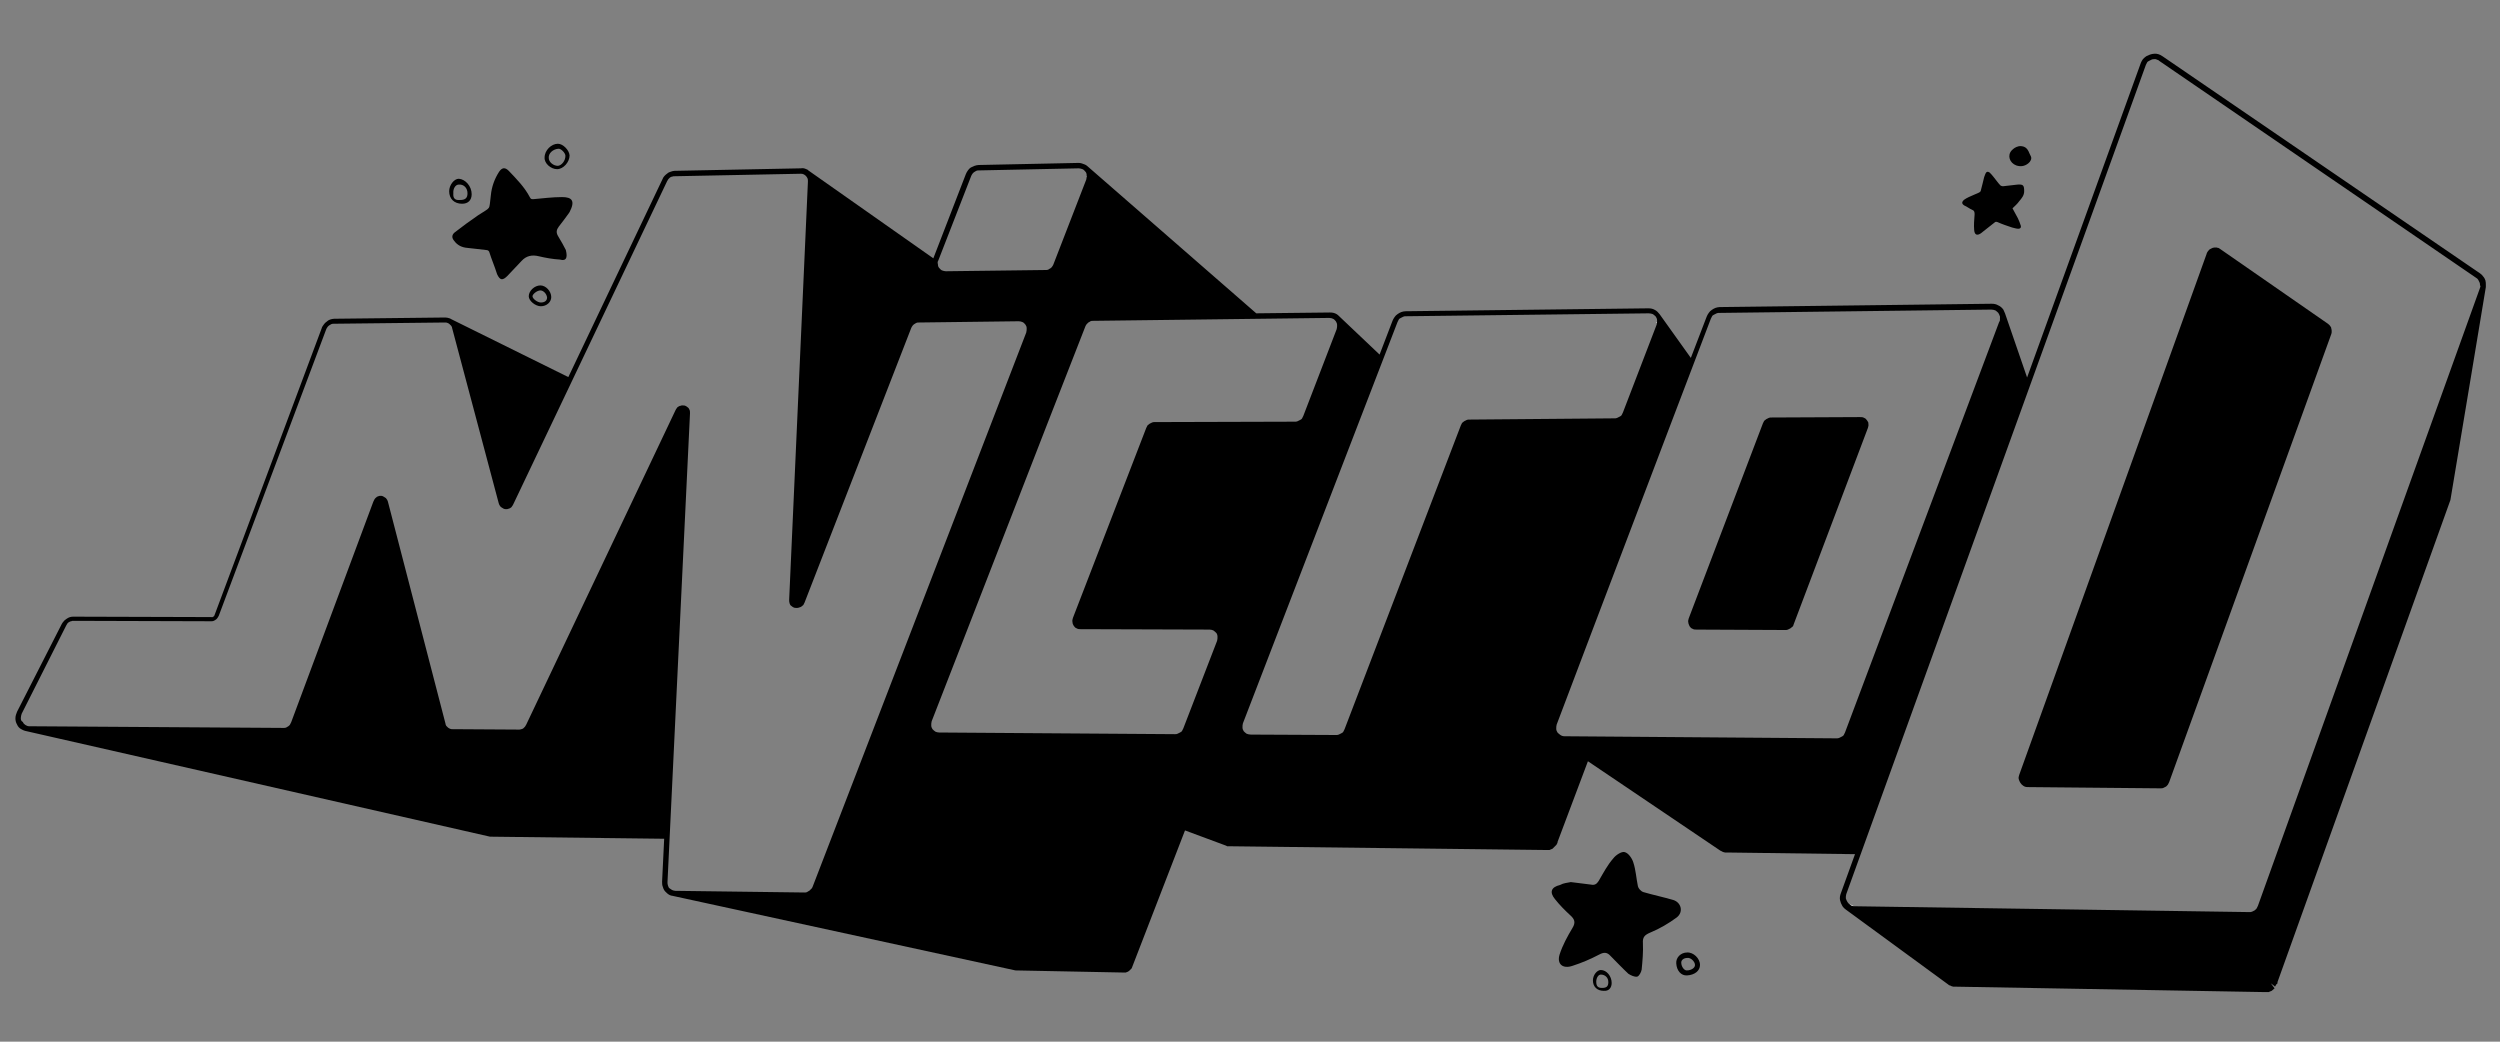 <?xml version="1.0" encoding="utf-8"?>
<!-- Generator: Adobe Illustrator 23.0.3, SVG Export Plug-In . SVG Version: 6.00 Build 0)  -->
<svg version="1.1" id="Layer_1" xmlns="http://www.w3.org/2000/svg" xmlns:xlink="http://www.w3.org/1999/xlink" x="0px" y="0px"
	 viewBox="0 0 600 250" style="enable-background:new 0 0 600 250;" xml:space="preserve">
<rect x="0" y="0" width="600" height="250" fill="#808080" stroke="none"/>
<style type="text/css">
	.st0{fill:none;stroke:#FFFFFF;stroke-width:0.25;stroke-miterlimit:10;}
</style>
<g>
	<path d="M377,211.7c1.6,0.2,3.2,0.4,4.8,0.6c0.9,0.2,1.4-0.1,1.9-0.9c1.1-1.9,2.1-3.8,3.5-5.4c0.6-0.8,2-1.7,2.7-1.5
		c0.9,0.2,1.8,1.5,2.1,2.5c0.6,1.8,0.7,3.8,1.1,5.7c0.1,0.5,0.7,1.2,1.3,1.4c2.4,0.7,4.8,1.2,7.2,1.9c1.9,0.6,2.5,2.9,0.8,4.2
		c-1.9,1.4-4.1,2.7-6.3,3.6c-1.4,0.6-1.9,1.1-1.8,2.6c0.1,2.1-0.1,4.2-0.3,6.3c-0.1,0.6-0.6,1.6-1.1,1.7c-0.6,0.1-1.5-0.3-2.1-0.7
		c-1.5-1.4-2.9-2.9-4.3-4.3c-0.8-0.9-1.6-0.9-2.7-0.3c-2.1,1.1-4.2,2-6.4,2.7c-2.3,0.8-3.8-0.4-3.1-2.7c0.7-2.2,1.9-4.4,3.1-6.4
		c0.8-1.3,0.5-2.1-0.5-3c-1.3-1.2-2.6-2.5-3.7-3.9c-1.4-1.7-0.9-2.9,1.2-3.4C375.3,211.9,376.1,211.9,377,211.7z"/>
	<path d="M386.8,235.9c0,1.2-0.7,2-1.9,1.9c-1.6,0-2.6-1-2.6-2.5c0-1.3,1-2.5,1.9-2.5C385.6,232.8,386.8,234.3,386.8,235.9z
		 M384.5,237.1c1.1,0,1.5-0.4,1.5-1.4c0-1.1-0.8-1.8-1.8-1.8c-0.6,0-1.1,0.8-1.1,1.7C383.1,236.7,383.5,237.1,384.5,237.1z"/>
	<path d="M404.9,228.6c1.5-0.1,3.1,1.4,3.1,3c0,1.4-1.3,2.4-3.1,2.5c-1.4,0.1-2.5-1.1-2.6-2.9C402.2,229.8,403.4,228.6,404.9,228.6z
		 M406.8,231.6c0-0.8-1-1.8-1.8-1.7c-0.9,0-1.5,0.5-1.5,1.1c0,1,0.7,1.9,1.3,1.9C405.9,232.9,406.8,232.3,406.8,231.6z"/>
</g>
<g>
	<path d="M135.8,60c-0.4-0.8-1.1-2.1-1.9-3.4c-0.5-0.9-0.3-1.5,0.2-2.2c0.8-1,1.6-2.1,2.4-3.2c0.1-0.1,0.1-0.2,0.2-0.3
		c1.4-2.7,0.6-3.6-1.8-3.6c-2.3,0-4.6,0.3-6.9,0.5c-0.4,0-0.6,0-0.8-0.4c-1.3-2.5-3.2-4.4-5.1-6.4c-0.9-0.9-1.6-0.8-2.3,0.2
		c-1.1,1.7-1.8,3.6-2,5.7c-0.5,3.8,0.2,2.6-3.1,4.8c-1.9,1.3-3.8,2.7-5.6,4.1c-0.7,0.6-0.7,1.3-0.1,2c0.8,1.1,1.9,1.6,3.2,1.7
		c1.5,0.2,3,0.3,4.4,0.5c0.5,0,0.8,0.2,0.9,0.7c0.5,1.6,1.2,3.2,1.7,4.8c0,0.1,0.1,0.2,0.1,0.3c0.7,1.5,1.3,1.6,2.5,0.4
		c1.1-1.2,2.3-2.4,3.4-3.6s2.5-1.5,4.1-1.1c1.7,0.4,3.4,0.7,5.1,0.8C135.8,62.7,136.3,62,135.8,60z"/>
	<path d="M133.9,34.5c1.2,0,2.7,1.5,2.8,2.8c0,1.6-1.5,3.3-3,3.3s-3.1-1.4-3-2.8C130.7,36.1,132.3,34.5,133.9,34.5z M135.7,37.4
		c0-0.7-1.1-1.8-1.7-1.7c-1.3,0.1-2.4,1.1-2.3,2.2c0,1,1.1,1.9,2.2,1.9C134.8,39.7,135.7,38.6,135.7,37.4z"/>
	<path d="M129.7,68.5c1.3,0,2.6,1.4,2.6,2.8c0,1.2-1.1,2.2-2.5,2.2c-1.3,0-2.9-1.3-2.9-2.4C126.9,69.8,128.3,68.5,129.7,68.5z
		 M129.7,69.7c-0.8,0-1.9,0.9-1.9,1.4c0,0.6,1.2,1.5,2,1.5c1,0,1.5-0.5,1.5-1.2C131.2,70.5,130.4,69.7,129.7,69.7z"/>
	<path d="M113.2,46.6c0,1.5-0.9,2.3-2.3,2.3c-1.9,0-3.1-1.2-3.1-3c0-1.5,1.2-3,2.3-3C111.7,43,113.2,44.7,113.2,46.6z M110.4,48
		c1.3,0,1.8-0.5,1.8-1.6c0-1.3-0.9-2.2-2.1-2.1c-0.8,0-1.4,1-1.3,2.1C108.7,47.6,109.2,48.1,110.4,48z"/>
</g>
<g>
	<path d="M483,50c0.4,0.8,0.9,1.6,1.3,2.4c0.3,0.6,0.5,1.2,0.7,1.8c0.1,0.4-0.1,0.7-0.6,0.7s-1-0.2-1.5-0.3
		c-1.2-0.4-2.4-0.8-3.5-1.3c-0.3-0.1-0.5-0.1-0.7,0.1c-1.1,0.9-2.2,1.7-3.3,2.6c-0.9,0.6-1.5,0.4-1.6-0.8s0-2.4,0.1-3.7
		c0-0.5,0-0.9-0.5-1.1c-0.7-0.3-1.3-0.8-2-1.1c-0.6-0.4-0.6-0.8-0.1-1.3c0.4-0.3,0.8-0.5,1.2-0.7c0.8-0.4,1.7-0.7,2.5-1.1
		c0.2-0.1,0.4-0.3,0.4-0.5c0.3-1,0.5-2.1,0.8-3.2c0.1-0.3,0.2-0.6,0.3-0.8c0.2-0.5,0.6-0.6,1-0.3c0.3,0.3,0.6,0.6,0.9,1
		c0.6,0.7,1.1,1.5,1.7,2.1c0.1,0.1,0.4,0.2,0.6,0.2c1.2-0.1,2.3-0.3,3.5-0.4c1.4-0.1,1.6,0.2,1.6,1.6c0,1-0.6,1.7-1.2,2.4
		C484.2,48.9,483.6,49.4,483,50z"/>
	<path d="M483.9,39.7c-1.6-0.6-2.2-2.4-1.1-3.6c0.5-0.5,0.9-0.8,1.7-1c0.4-0.1,1.2,0,1.6,0.3c0.8,0.6,0.8,1.2,1.3,2.1
		c0.3,0.6-0.1,1.3-0.6,1.7C485.8,40,484.8,40,483.9,39.7z"/>
</g>
<path class="st0" d="M321.1,78.2C321.1,78.2,321.1,78.3,321.1,78.2C321.1,78.3,321.1,78.3,321.1,78.2L321.1,78.2
	C321.1,78.2,321.1,78.2,321.1,78.2z M260.8,42.4L260.8,42.4L260.8,42.4L260.8,42.4C260.8,42.3,260.8,42.3,260.8,42.4z M397.6,77.5
	L397.6,77.5L397.6,77.5C397.6,77.4,397.6,77.4,397.6,77.5z M480.2,76.4L480.2,76.4L480.2,76.4c0,0,0-0.2,0-0.3
	C480.1,76.2,480.2,76.3,480.2,76.4z M480.1,76.6C480.1,76.6,480.1,76.7,480.1,76.6C480.1,76.7,480.1,76.7,480.1,76.6
	c0,0.2-0.1,0.3-0.1,0.5C480.1,76.9,480.1,76.8,480.1,76.6z M444.1,217.2L444.1,217.2c0.1,0.1,0.2,0.1,0.4,0.2h-0.1
	C444.3,217.3,444.2,217.2,444.1,217.2z"/>
<g>
	<path d="M448.1,100.9c-0.2-0.3-0.4-0.5-0.7-0.6c-0.3-0.2-0.6-0.2-1-0.2l-21.3,0.1c-0.2,0-0.4,0-0.6,0.1s-0.4,0.2-0.6,0.3
		c-0.2,0.1-0.3,0.3-0.5,0.4c-0.1,0.2-0.2,0.4-0.3,0.6l-17.8,46.8c-0.1,0.3-0.2,0.7-0.1,1c0,0.3,0.2,0.6,0.3,0.9
		c0.2,0.3,0.4,0.5,0.7,0.6c0.3,0.2,0.6,0.2,1,0.2l21.3,0.1c0.2,0,0.4,0,0.6-0.1s0.4-0.2,0.6-0.3s0.3-0.3,0.5-0.4s0.2-0.4,0.3-0.6
		l17.8-47.1c0.1-0.3,0.2-0.7,0.1-1C448.5,101.5,448.3,101.2,448.1,100.9z"/>
	<g>
		<path d="M559.2,78.2c-0.1-0.2-0.3-0.3-0.5-0.5l-25.8-17.9c-0.1-0.1-0.2-0.1-0.3-0.2c-0.1-0.1-0.2-0.1-0.3-0.1s-0.2-0.1-0.3-0.1
			s-0.2,0-0.3,0c-0.2,0-0.4,0-0.7,0.1c-0.2,0.1-0.4,0.2-0.6,0.3c-0.2,0.1-0.3,0.3-0.5,0.5c-0.1,0.2-0.3,0.4-0.3,0.6l-45,125.1
			c-0.1,0.3-0.2,0.7-0.1,1s0.2,0.6,0.4,0.9c0.2,0.3,0.4,0.5,0.7,0.7c0.3,0.2,0.6,0.3,1,0.3l31.9,0.3c0.2,0,0.5,0,0.7-0.1
			s0.4-0.2,0.6-0.3c0.2-0.1,0.3-0.3,0.5-0.5c0.1-0.2,0.2-0.4,0.3-0.6l38.9-107.5c0.1-0.2,0.1-0.4,0.1-0.7c0-0.2,0-0.4-0.1-0.7
			C559.5,78.6,559.4,78.4,559.2,78.2z"/>
		<path d="M596.5,67.3c-0.1-0.3-0.3-0.7-0.5-0.9c-0.2-0.3-0.5-0.6-0.8-0.8L519,13.5c-0.2-0.1-0.3-0.2-0.5-0.3s-0.3-0.1-0.5-0.2
			c-0.2,0-0.3-0.1-0.5-0.1s-0.3,0-0.5,0c-0.3,0-0.7,0.1-1,0.2c-0.3,0.1-0.6,0.3-0.9,0.4c-0.3,0.2-0.5,0.4-0.8,0.7
			c-0.2,0.3-0.4,0.6-0.5,0.9l-27.3,75.5l-5.3-15.4l0,0l0,0c-0.1-0.3-0.3-0.6-0.4-0.9c-0.3-0.4-0.7-0.8-1.2-1c-0.5-0.3-1-0.4-1.6-0.4
			l-65.3,0.8c-0.3,0-0.7,0.1-1,0.2s-0.6,0.3-0.9,0.5s-0.5,0.4-0.7,0.7c-0.2,0.3-0.4,0.6-0.5,0.9l-3.8,9.9l-7.5-10.5l0,0
			c-0.3-0.4-0.7-0.8-1.1-1c-0.5-0.3-1-0.4-1.6-0.4l-58.3,0.7c-0.3,0-0.7,0.1-1,0.2s-0.6,0.3-0.9,0.5s-0.5,0.4-0.7,0.7
			c-0.2,0.3-0.4,0.6-0.5,0.9l-3.1,8.1l-9.7-9.2l0,0c-0.2-0.2-0.4-0.4-0.6-0.5c-0.5-0.3-1-0.4-1.6-0.4l-17.7,0.2L261,39.9l0,0
			c-0.2-0.2-0.4-0.3-0.6-0.4c-0.5-0.2-1-0.4-1.5-0.4l-24,0.5c-0.3,0-0.7,0.1-1,0.2c-0.3,0.1-0.6,0.3-0.9,0.4
			c-0.3,0.2-0.5,0.4-0.7,0.7s-0.4,0.6-0.5,0.9L224,62l-30-21.1l-0.1-0.1c-0.1-0.1-0.3-0.2-0.4-0.2c-0.4-0.2-0.8-0.3-1.3-0.2
			L161.9,41c-0.3,0-0.6,0.1-0.9,0.2c-0.3,0.1-0.6,0.2-0.8,0.4c-0.3,0.2-0.5,0.4-0.7,0.6c-0.2,0.2-0.4,0.5-0.5,0.8l-22.6,47.5
			l-28.1-13.9l0,0l0,0c-0.1-0.1-0.2-0.1-0.4-0.2c-0.3-0.1-0.7-0.2-1-0.2l-26.7,0.3c-0.3,0-0.7,0.1-1,0.2s-0.6,0.3-0.8,0.5
			c-0.3,0.2-0.5,0.4-0.7,0.7c-0.2,0.3-0.4,0.5-0.5,0.9l-25.7,68.8c0,0.1-0.1,0.2-0.1,0.2c0,0.1-0.1,0.1-0.2,0.2
			c-0.1,0-0.1,0.1-0.2,0.1c-0.1,0-0.1,0.1-0.2,0L17.7,148c-0.3,0-0.6,0-0.9,0.1s-0.5,0.2-0.8,0.4c-0.2,0.2-0.5,0.3-0.7,0.6
			c-0.2,0.2-0.4,0.5-0.5,0.7l-10.7,21c-0.2,0.5-0.4,1-0.4,1.6c0,0.5,0.1,1,0.4,1.5c0.2,0.5,0.6,0.9,1,1.1c0.3,0.2,0.6,0.3,0.9,0.4
			l111.6,25.4h0.1l41.7,0.5l-0.5,10.3c0,0.4,0,0.9,0.2,1.3c0.1,0.4,0.3,0.8,0.6,1.1s0.6,0.6,1,0.8c0.2,0.1,0.5,0.2,0.7,0.2
			l82.3,17.9l25.5,0.5c0.2,0,0.4,0,0.5,0s0.1,0,0.2,0s0.1,0,0.2,0h0.1c0.2-0.1,0.3-0.1,0.5-0.2l0.3-0.2l0.6-0.6l12.8-33.1l9.7,3.6
			c0.1,0,0.2,0.1,0.2,0.1c0.1,0,0.1,0,0.2,0.1c0.1,0,0.1,0,0.2,0s0.2,0,0.3,0l76,0.9c0.2,0,0.4,0,0.5,0s0.1,0,0.2,0c0,0,0.1,0,0.2,0
			l0.2-0.1c0.2-0.1,0.3-0.1,0.5-0.2l0,0l0.1-0.1l0.1-0.1l0.1-0.1l0.7-0.7v-0.1l0.2-0.3v-0.2l7.3-19.4l31.7,21.4
			c0.1,0.1,0.2,0.1,0.4,0.2c0.1,0.1,0.2,0.1,0.4,0.2c0.1,0,0.3,0.1,0.4,0.1s0.3,0,0.4,0l30.8,0.4l-3.4,9.4c-0.2,0.5-0.3,1.1-0.2,1.6
			c0.1,0.5,0.3,1,0.6,1.5c0.2,0.3,0.5,0.6,0.8,0.8l0,0l0,0l24.6,18c0.1,0.1,0.2,0.2,0.4,0.2c0.1,0.1,0.3,0.1,0.4,0.2
			c0.1,0,0.3,0.1,0.4,0.1c0.2,0,0.3,0,0.5,0l74.2,1.3c0,0,0,0,0.1,0c0.2,0,0.3,0,0.5,0c0.1,0,0.1,0,0.2,0c0,0,0.1,0,0.2,0l0.2-0.1
			c0.2-0.1,0.3-0.1,0.5-0.2l0.7-0.6L545,236l0.8,0.6l0.2,0.2l0,0l0,0l0.3-0.5c0,0,0-0.1,0.1-0.1l0.2-0.2v-0.3L588.1,120l4.9-29.4
			l3.6-21.7l0,0l0,0c0-0.2,0-0.3,0-0.5C596.6,68,596.6,67.7,596.5,67.3z M225.2,62.5l7.9-20.3c0.1-0.2,0.2-0.4,0.3-0.5
			c0.1-0.2,0.3-0.3,0.4-0.4c0.2-0.1,0.3-0.2,0.5-0.3s0.4-0.1,0.6-0.1l24-0.5c0.3,0,0.6,0.1,0.9,0.2c0.3,0.1,0.5,0.4,0.7,0.6
			c0.2,0.2,0.3,0.5,0.3,0.9s0,0.6-0.1,1l-7.9,20.4c-0.1,0.2-0.2,0.4-0.3,0.5c-0.1,0.2-0.3,0.3-0.4,0.4c-0.2,0.1-0.4,0.2-0.5,0.3
			c-0.2,0.1-0.4,0.1-0.6,0.1l-24,0.3c-0.3,0-0.6-0.1-0.9-0.2c-0.3-0.1-0.5-0.4-0.7-0.6s-0.3-0.5-0.3-0.9
			C225,63.1,225,62.8,225.2,62.5z M194.6,213.4c-0.1,0.2-0.3,0.3-0.4,0.4c-0.2,0.1-0.4,0.2-0.5,0.3c-0.2,0.1-0.4,0.1-0.6,0.1
			l-31-0.4c-0.3,0-0.5-0.1-0.8-0.2c-0.2-0.1-0.4-0.3-0.6-0.4s-0.3-0.4-0.4-0.7s-0.1-0.5-0.1-0.8l5.4-112.5c0-0.3,0-0.6-0.1-0.8
			c-0.1-0.2-0.2-0.5-0.4-0.6c-0.2-0.2-0.4-0.3-0.6-0.4c-0.2-0.1-0.5-0.1-0.7-0.1s-0.3,0-0.5,0.1c-0.2,0-0.3,0.1-0.5,0.2
			s-0.3,0.2-0.4,0.4c-0.1,0.1-0.2,0.3-0.3,0.5l-35.8,75.4c-0.1,0.2-0.2,0.3-0.3,0.5c-0.1,0.1-0.3,0.3-0.4,0.4
			c-0.2,0.1-0.3,0.2-0.5,0.2c-0.2,0.1-0.4,0.1-0.5,0.1l-16-0.1c-0.2,0-0.4,0-0.6-0.1s-0.4-0.2-0.5-0.3s-0.3-0.3-0.4-0.4
			c-0.1-0.2-0.2-0.4-0.2-0.6l-13.8-53.2c-0.1-0.2-0.1-0.4-0.3-0.6c-0.1-0.2-0.2-0.3-0.4-0.4c-0.2-0.1-0.3-0.2-0.5-0.3
			c-0.2-0.1-0.4-0.1-0.5-0.1c-0.2,0-0.4,0-0.6,0.1s-0.4,0.1-0.5,0.3c-0.2,0.1-0.3,0.3-0.4,0.4c-0.1,0.2-0.2,0.4-0.3,0.6l-19.7,52.9
			c-0.1,0.2-0.2,0.4-0.3,0.6c-0.1,0.2-0.3,0.3-0.4,0.4c-0.2,0.1-0.3,0.2-0.5,0.3s-0.4,0.1-0.6,0.1L7,174.3c-0.3,0-0.6-0.1-0.9-0.3
			s-0.5-0.4-0.6-0.7C5,173,5,172.7,5,172.3c0-0.3,0.1-0.7,0.2-1l10.7-21.2c0.1-0.2,0.2-0.3,0.3-0.5c0.1-0.1,0.3-0.3,0.4-0.3
			c0.1-0.1,0.3-0.2,0.5-0.2c0.2-0.1,0.3-0.1,0.5-0.1l33.1,0.1c0.2,0,0.4,0,0.6-0.1c0.2-0.1,0.4-0.2,0.5-0.3c0.2-0.1,0.3-0.3,0.4-0.4
			c0.1-0.2,0.2-0.3,0.3-0.5L78.3,79c0.1-0.2,0.2-0.4,0.3-0.5c0.1-0.2,0.3-0.3,0.4-0.4c0.2-0.1,0.3-0.2,0.5-0.3
			c0.2-0.1,0.4-0.1,0.6-0.1l26.7-0.3c0.2,0,0.4,0,0.6,0.1s0.3,0.1,0.5,0.3c0.1,0.1,0.3,0.3,0.4,0.4c0.1,0.2,0.2,0.3,0.2,0.5
			l11.2,42.1c0.1,0.2,0.1,0.4,0.3,0.6c0.1,0.2,0.2,0.3,0.4,0.4c0.2,0.1,0.3,0.2,0.5,0.3s0.4,0.1,0.6,0.1s0.3,0,0.5-0.1
			c0.2,0,0.3-0.1,0.5-0.2s0.3-0.2,0.4-0.4c0.1-0.1,0.2-0.3,0.3-0.5l36.9-77.5c0.1-0.2,0.2-0.3,0.3-0.5c0.1-0.1,0.3-0.3,0.4-0.4
			c0.2-0.1,0.3-0.2,0.5-0.2c0.2-0.1,0.4-0.1,0.5-0.1l30.3-0.6c0.3,0,0.5,0,0.7,0.1s0.4,0.2,0.6,0.4c0.2,0.2,0.3,0.4,0.4,0.6
			c0.1,0.2,0.1,0.5,0.1,0.8l-4.5,100.3c0,0.3,0,0.6,0.1,0.9c0.1,0.3,0.2,0.5,0.4,0.6c0.2,0.2,0.4,0.3,0.6,0.4
			c0.2,0.1,0.5,0.1,0.7,0.1s0.4,0,0.6-0.1c0.2-0.1,0.4-0.1,0.5-0.2c0.2-0.1,0.3-0.3,0.5-0.4c0.1-0.2,0.2-0.4,0.3-0.6l25.6-65.9
			c0.1-0.2,0.2-0.4,0.3-0.5c0.1-0.2,0.3-0.3,0.4-0.4c0.2-0.1,0.3-0.2,0.5-0.3c0.2-0.1,0.4-0.1,0.6-0.1l24-0.3c0.3,0,0.7,0.1,0.9,0.2
			c0.3,0.1,0.5,0.4,0.7,0.6c0.2,0.3,0.3,0.5,0.3,0.9c0,0.3,0,0.6-0.1,1L195,212.9C194.9,213.1,194.8,213.3,194.6,213.4z
			 M277.1,101.3c-0.2,0-0.4,0-0.6,0.1s-0.4,0.2-0.6,0.3s-0.3,0.3-0.5,0.4c-0.1,0.2-0.2,0.4-0.3,0.6l-17.6,45.6
			c-0.1,0.3-0.2,0.7-0.1,1c0,0.3,0.1,0.6,0.3,0.9c0.2,0.3,0.4,0.5,0.7,0.6c0.3,0.2,0.6,0.2,0.9,0.2l31,0.1c0.3,0,0.7,0.1,0.9,0.2
			c0.3,0.2,0.5,0.4,0.7,0.6s0.3,0.6,0.3,0.9c0,0.3,0,0.7-0.1,1l-8.1,21c-0.1,0.2-0.2,0.4-0.3,0.6c-0.1,0.2-0.3,0.3-0.5,0.4
			c-0.2,0.1-0.4,0.2-0.6,0.3s-0.4,0.1-0.6,0.1l-56.6-0.4c-0.3,0-0.7-0.1-0.9-0.2c-0.3-0.2-0.5-0.4-0.7-0.6c-0.2-0.3-0.3-0.6-0.3-0.9
			c0-0.3,0-0.7,0.1-1l8.6-22.1l19.2-49.4l9.1-23.3c0.1-0.2,0.2-0.4,0.3-0.5s0.3-0.3,0.4-0.4c0.2-0.1,0.4-0.2,0.5-0.3
			c0.2-0.1,0.4-0.1,0.6-0.1l56.7-0.7c0.4,0,0.7,0.1,0.9,0.2c0.3,0.1,0.5,0.4,0.7,0.6c0.2,0.3,0.3,0.6,0.3,0.9s0,0.7-0.1,1l-8,20.8
			c-0.1,0.2-0.2,0.4-0.3,0.6c-0.1,0.2-0.3,0.3-0.5,0.4s-0.4,0.2-0.6,0.3c-0.2,0.1-0.4,0.1-0.6,0.1L277.1,101.3z M352.6,100.7
			c-0.2,0-0.4,0-0.6,0.1s-0.4,0.2-0.6,0.3c-0.2,0.1-0.3,0.3-0.5,0.4c-0.1,0.2-0.2,0.4-0.3,0.6L322.7,175c-0.1,0.2-0.2,0.4-0.3,0.6
			c-0.1,0.2-0.3,0.3-0.5,0.4c-0.2,0.1-0.4,0.2-0.6,0.3s-0.4,0.1-0.6,0.1l-20.5-0.1c-0.4,0-0.7-0.1-1-0.2c-0.3-0.2-0.5-0.4-0.7-0.6
			c-0.2-0.3-0.3-0.6-0.3-0.9c0-0.3,0-0.7,0.1-1L307,151l19.3-50.1l9.1-23.6c0.1-0.2,0.2-0.4,0.3-0.6c0.1-0.2,0.3-0.3,0.5-0.4
			s0.4-0.2,0.6-0.3c0.2-0.1,0.4-0.1,0.6-0.1l58.3-0.7c0.4,0,0.7,0.1,1,0.2c0.3,0.2,0.5,0.4,0.7,0.6c0.2,0.3,0.3,0.6,0.3,0.9
			s0,0.7-0.1,1L389.5,99c-0.1,0.2-0.2,0.4-0.3,0.6c-0.1,0.2-0.3,0.3-0.5,0.4s-0.4,0.2-0.6,0.3c-0.2,0.1-0.4,0.1-0.6,0.1L352.6,100.7
			z M442.8,175.8c-0.1,0.2-0.2,0.4-0.3,0.6c-0.1,0.2-0.3,0.3-0.5,0.4c-0.2,0.1-0.4,0.2-0.6,0.3s-0.4,0.1-0.7,0.1l-65.2-0.5
			c-0.4,0-0.7-0.1-1-0.3s-0.5-0.4-0.7-0.6c-0.2-0.3-0.3-0.6-0.3-0.9c0-0.3,0-0.7,0.1-1l8.6-22.7l19.3-50.8l9.1-23.9
			c0.1-0.2,0.2-0.4,0.3-0.6c0.1-0.2,0.3-0.3,0.5-0.4s0.4-0.2,0.6-0.3c0.2-0.1,0.4-0.1,0.6-0.1l65.3-0.8c0.4,0,0.7,0.1,1,0.2
			c0.3,0.2,0.5,0.4,0.7,0.6c0.2,0.3,0.3,0.6,0.4,0.9c0,0.3,0,0.7-0.1,1L442.8,175.8z M469.5,235.3L469.5,235.3L469.5,235.3
			L469.5,235.3z M595.2,69.1l-53.3,148.3c-0.1,0.2-0.2,0.4-0.3,0.6c-0.1,0.2-0.3,0.3-0.5,0.5c-0.2,0.1-0.4,0.2-0.6,0.3
			c-0.2,0.1-0.4,0.1-0.7,0.1l-94.7-1.4c-0.4,0-0.7-0.1-1-0.3s-0.5-0.4-0.7-0.7s-0.3-0.6-0.4-0.9c0-0.3,0-0.7,0.1-1l71.9-199
			c0.1-0.2,0.2-0.4,0.3-0.6c0.1-0.2,0.3-0.3,0.5-0.4c0.2-0.1,0.4-0.2,0.6-0.3c0.2-0.1,0.4-0.1,0.6-0.1c0.1,0,0.2,0,0.3,0
			s0.2,0,0.3,0.1c0.1,0,0.2,0.1,0.3,0.1s0.2,0.1,0.3,0.2l76.1,52.1c0.2,0.1,0.4,0.3,0.5,0.5s0.2,0.4,0.3,0.6s0.1,0.4,0.1,0.7
			C595.4,68.6,595.3,68.8,595.2,69.1z"/>
	</g>
</g>
</svg>
